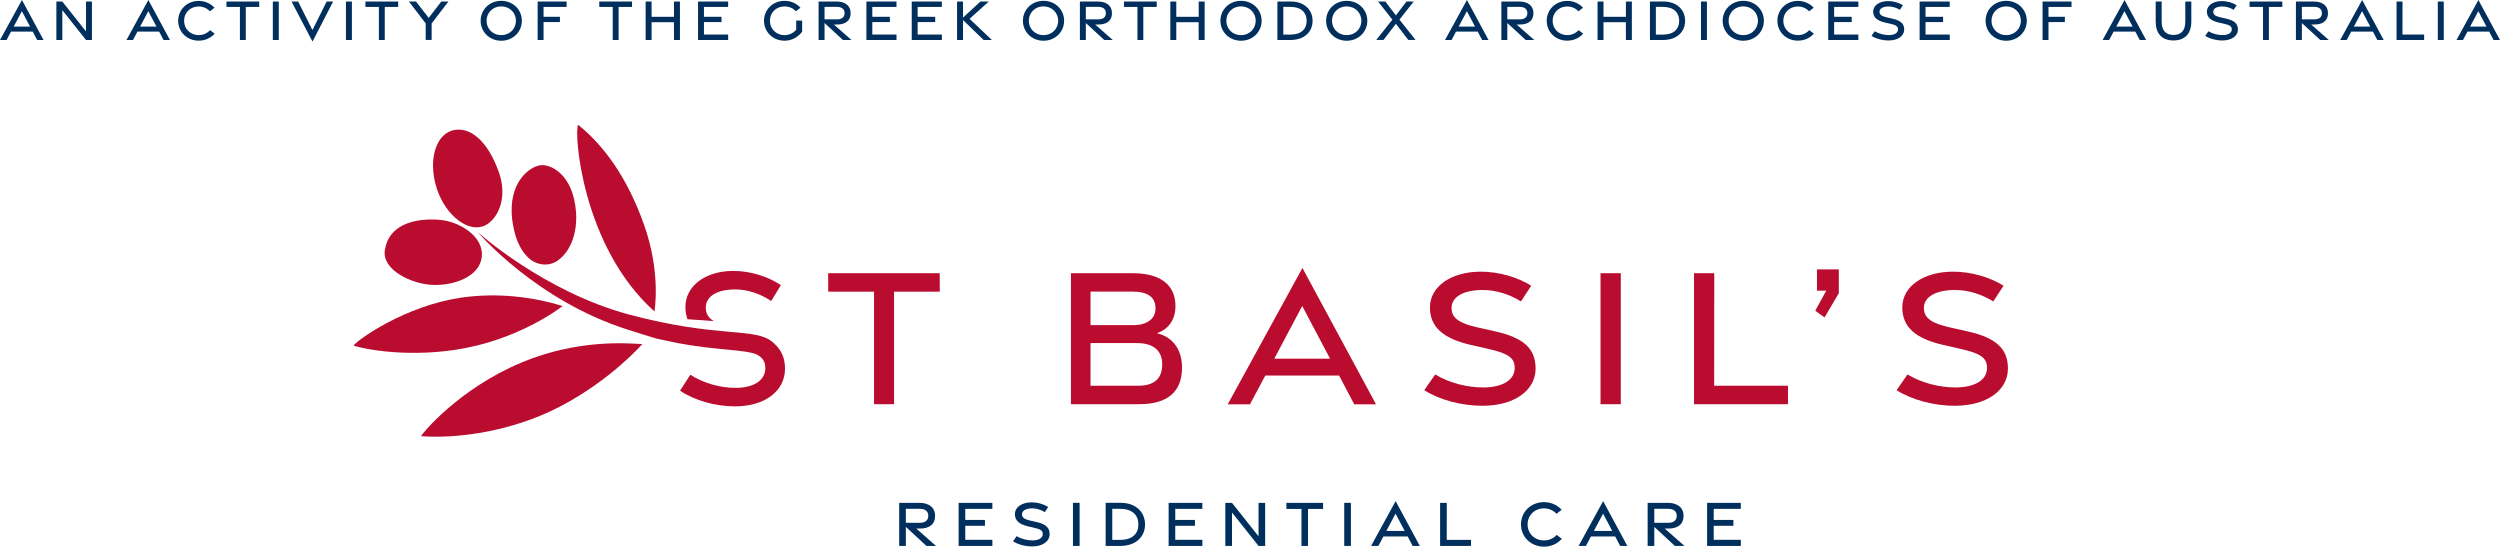 <?xml version="1.0" encoding="UTF-8"?>
<svg id="Layer_1" data-name="Layer 1" xmlns="http://www.w3.org/2000/svg" xmlns:xlink="http://www.w3.org/1999/xlink" viewBox="0 0 642.677 140.527">
  <path id="fullLogo" d="M5.641,0l5.554,10.29h-1.644l-1.146-2.173H2.838l-1.16,2.174H0L5.641,0ZM7.723,6.843l-2.099-3.973-2.108,3.973h4.208Z" style="fill: #002f5d;"/>
  <path id="fullLogo-2" data-name="fullLogo" d="M14.492.396h1.523l6.098,7.682V.394h1.521v9.888h-1.516l-6.097-7.667v7.667h-1.53V.396Z" style="fill: #002f5d;"/>
  <path id="fullLogo-3" data-name="fullLogo" d="M38.141,0l5.554,10.29h-1.644l-1.146-2.173h-5.566l-1.16,2.174h-1.678L38.141,0ZM40.223,6.843l-2.099-3.973-2.108,3.973h4.208Z" style="fill: #002f5d;"/>
  <path id="fullLogo-4" data-name="fullLogo" d="M45.803,5.341c0-2.866,2.278-5.11,5.266-5.11,1.608,0,3.043.643,4.066,1.754l-1.172.925c-.753-.808-1.775-1.245-2.897-1.245-2.101,0-3.744,1.557-3.744,3.674,0,2.127,1.643,3.683,3.744,3.683,1.161,0,2.166-.443,2.933-1.268l1.186.901c-1.045,1.144-2.462,1.796-4.116,1.796-2.993,0-5.266-2.233-5.266-5.109Z" style="fill: #002f5d;"/>
  <path id="fullLogo-5" data-name="fullLogo" d="M61.675,1.789h-3.456l-.007-1.395h8.423v1.395h-3.449v8.492h-1.511V1.789Z" style="fill: #002f5d;"/>
  <path id="fullLogo-6" data-name="fullLogo" d="M70.134.394h1.53v9.887h-1.53V.394Z" style="fill: #002f5d;"/>
  <path id="fullLogo-7" data-name="fullLogo" d="M74.937.394h1.704l3.674,7.337,3.661-7.336h1.665l-5.31,10.289L74.937.394Z" style="fill: #002f5d;"/>
  <path id="fullLogo-8" data-name="fullLogo" d="M88.933.394h1.53v9.887h-1.53V.394Z" style="fill: #002f5d;"/>
  <path id="fullLogo-9" data-name="fullLogo" d="M97.403,1.789h-3.456l-.007-1.395h8.423v1.395h-3.449v8.492h-1.511V1.789Z" style="fill: #002f5d;"/>
  <path id="fullLogo-10" data-name="fullLogo" d="M109.436,6.024l-4.315-5.629h1.828l3.253,4.205,3.249-4.205h1.827l-4.314,5.629v4.25h-1.528v-4.25Z" style="fill: #002f5d;"/>
  <path id="fullLogo-11" data-name="fullLogo" d="M123.562,5.341c0-2.861,2.268-5.129,5.291-5.129,3.034,0,5.302,2.269,5.302,5.129,0,2.851-2.268,5.13-5.302,5.13-3.023,0-5.291-2.279-5.291-5.13ZM132.628,5.344c0-2.106-1.643-3.704-3.779-3.704-2.126,0-3.769,1.598-3.769,3.704,0,2.096,1.643,3.693,3.769,3.693,2.136,0,3.779-1.597,3.779-3.693Z" style="fill: #002f5d;"/>
  <path id="fullLogo-12" data-name="fullLogo" d="M138.212.394h7.443v1.393h-5.922v2.524l4.21.007v1.351h-4.21v4.612h-1.521V.394Z" style="fill: #002f5d;"/>
  <path id="fullLogo-13" data-name="fullLogo" d="M157.517,1.789h-3.456l-.007-1.395h8.422v1.395h-3.448v8.492h-1.511V1.789Z" style="fill: #002f5d;"/>
  <path id="fullLogo-14" data-name="fullLogo" d="M165.975.394h1.53v3.927h5.76V.394h1.53v9.887h-1.53l-.016-4.575h-5.744v4.575h-1.53V.394Z" style="fill: #002f5d;"/>
  <path id="fullLogo-15" data-name="fullLogo" d="M179.444.394h7.738v1.388h-6.217v2.529l4.517.007v1.351h-4.517v3.217h6.224v1.396h-7.745V.394Z" style="fill: #002f5d;"/>
  <path id="fullLogo-16" data-name="fullLogo" d="M196.401,5.351c0-2.856,2.248-5.134,5.271-5.134,1.691,0,3.134.684,4.102,1.769l-1.17.924c-.698-.784-1.736-1.26-2.936-1.26-2.131,0-3.749,1.598-3.749,3.699,0,2.091,1.638,3.688,3.769,3.688,1.111,0,2.245-.493,2.991-1.388v-2.35h1.53v2.844c-1,1.369-2.649,2.323-4.517,2.323-3.023,0-5.291-2.268-5.291-5.114Z" style="fill: #002f5d;"/>
  <path id="fullLogo-17" data-name="fullLogo" d="M216.693,10.282l-4.727-4.364v4.364h-1.53V.394h4.639c2.159,0,3.605,1.057,3.605,2.978,0,1.952-1.323,2.928-3.49,2.928h-.825l4.516,3.981h-2.189ZM211.965,4.975h3.227c1.141,0,1.925-.506,1.925-1.603,0-1.074-.784-1.602-1.925-1.602h-3.227v3.205Z" style="fill: #002f5d;"/>
  <path id="fullLogo-18" data-name="fullLogo" d="M222.723.394h7.738v1.388h-6.217v2.529l4.517.007v1.351h-4.517v3.217h6.224v1.396h-7.745V.394Z" style="fill: #002f5d;"/>
  <path id="fullLogo-19" data-name="fullLogo" d="M234.378.394h7.738v1.388h-6.217v2.529l4.517.007v1.351h-4.517v3.217h6.224v1.396h-7.745V.394Z" style="fill: #002f5d;"/>
  <path id="fullLogo-20" data-name="fullLogo" d="M252.861,10.282l-5.298-5.131v5.131h-1.53V.394h1.53v4.125l4.478-4.125h2.147l-4.946,4.443,5.741,5.444h-2.122Z" style="fill: #002f5d;"/>
  <path id="fullLogo-21" data-name="fullLogo" d="M262.96,5.341c0-2.861,2.268-5.129,5.291-5.129,3.034,0,5.302,2.269,5.302,5.129,0,2.851-2.268,5.13-5.302,5.13-3.023,0-5.291-2.279-5.291-5.13ZM272.026,5.344c0-2.106-1.643-3.704-3.779-3.704-2.126,0-3.769,1.598-3.769,3.704,0,2.096,1.643,3.693,3.769,3.693,2.136,0,3.779-1.597,3.779-3.693Z" style="fill: #002f5d;"/>
  <path id="fullLogo-22" data-name="fullLogo" d="M283.866,10.282l-4.727-4.364v4.364h-1.53V.394h4.639c2.159,0,3.605,1.057,3.605,2.978,0,1.952-1.323,2.928-3.49,2.928h-.825l4.516,3.981h-2.189ZM279.139,4.975h3.227c1.141,0,1.925-.506,1.925-1.603,0-1.074-.784-1.602-1.925-1.602h-3.227v3.205Z" style="fill: #002f5d;"/>
  <path id="fullLogo-23" data-name="fullLogo" d="M292.402,1.789h-3.456l-.007-1.395h8.423v1.395h-3.449v8.492h-1.511V1.789Z" style="fill: #002f5d;"/>
  <path id="fullLogo-24" data-name="fullLogo" d="M300.86.394h1.53v3.927h5.76V.394h1.53v9.887h-1.53l-.016-4.575h-5.744v4.575h-1.53V.394Z" style="fill: #002f5d;"/>
  <path id="fullLogo-25" data-name="fullLogo" d="M313.734,5.341c0-2.861,2.268-5.129,5.291-5.129,3.033,0,5.302,2.269,5.302,5.129,0,2.851-2.269,5.13-5.302,5.13-3.023,0-5.291-2.279-5.291-5.13ZM322.8,5.344c0-2.106-1.643-3.704-3.779-3.704-2.126,0-3.769,1.598-3.769,3.704,0,2.096,1.643,3.693,3.769,3.693,2.136,0,3.779-1.597,3.779-3.693Z" style="fill: #002f5d;"/>
  <path id="fullLogo-26" data-name="fullLogo" d="M328.384.394l3.359-.011c3.578-.013,5.686,2.135,5.686,4.971,0,2.826-2.108,4.928-5.686,4.928h-3.359V.394ZM331.739,8.891c2.833-.006,4.162-1.459,4.162-3.535,0-2.081-1.33-3.57-4.162-3.584l-1.834-.007v7.13l1.834-.003Z" style="fill: #002f5d;"/>
  <path id="fullLogo-27" data-name="fullLogo" d="M340.903,5.341c0-2.861,2.268-5.129,5.291-5.129,3.033,0,5.302,2.269,5.302,5.129,0,2.851-2.269,5.13-5.302,5.13-3.023,0-5.291-2.279-5.291-5.13ZM349.969,5.344c0-2.106-1.643-3.704-3.779-3.704-2.126,0-3.769,1.598-3.769,3.704,0,2.096,1.643,3.693,3.769,3.693,2.136,0,3.779-1.597,3.779-3.693Z" style="fill: #002f5d;"/>
  <path id="fullLogo-28" data-name="fullLogo" d="M357.933,5.048l-3.674-4.653h1.865l2.72,3.561,2.72-3.561h1.865l-3.674,4.653,4.15,5.226h-1.869l-3.191-4.155-3.191,4.155h-1.865l4.146-5.226Z" style="fill: #002f5d;"/>
  <path id="fullLogo-29" data-name="fullLogo" d="M377.108,0l5.554,10.29h-1.644l-1.146-2.173h-5.566l-1.16,2.174h-1.678l5.641-10.291ZM379.189,6.843l-2.099-3.973-2.108,3.973h4.208Z" style="fill: #002f5d;"/>
  <path id="fullLogo-30" data-name="fullLogo" d="M392.215,10.282l-4.727-4.364v4.364h-1.53V.394h4.639c2.159,0,3.605,1.057,3.605,2.978,0,1.952-1.323,2.928-3.49,2.928h-.825l4.516,3.981h-2.189ZM387.488,4.975h3.227c1.141,0,1.925-.506,1.925-1.603,0-1.074-.784-1.602-1.925-1.602h-3.227v3.205Z" style="fill: #002f5d;"/>
  <path id="fullLogo-31" data-name="fullLogo" d="M397.616,5.341c0-2.866,2.278-5.11,5.266-5.11,1.608,0,3.043.643,4.066,1.754l-1.172.925c-.753-.808-1.775-1.245-2.897-1.245-2.101,0-3.744,1.557-3.744,3.674,0,2.127,1.643,3.683,3.744,3.683,1.161,0,2.166-.443,2.933-1.268l1.186.901c-1.045,1.144-2.462,1.796-4.116,1.796-2.993,0-5.266-2.233-5.266-5.109Z" style="fill: #002f5d;"/>
  <path id="fullLogo-32" data-name="fullLogo" d="M410.683.394h1.53v3.927h5.76V.394h1.53v9.887h-1.53l-.016-4.575h-5.744v4.575h-1.53V.394Z" style="fill: #002f5d;"/>
  <path id="fullLogo-33" data-name="fullLogo" d="M424.152.394l3.359-.011c3.578-.013,5.686,2.135,5.686,4.971,0,2.826-2.108,4.928-5.686,4.928h-3.359V.394ZM427.507,8.891c2.833-.006,4.162-1.459,4.162-3.535,0-2.081-1.33-3.57-4.162-3.584l-1.834-.007v7.13l1.834-.003Z" style="fill: #002f5d;"/>
  <path id="fullLogo-34" data-name="fullLogo" d="M437.271.394h1.53v9.887h-1.53V.394Z" style="fill: #002f5d;"/>
  <path id="fullLogo-35" data-name="fullLogo" d="M442.849,5.341c0-2.861,2.268-5.129,5.291-5.129,3.033,0,5.302,2.269,5.302,5.129,0,2.851-2.269,5.13-5.302,5.13-3.023,0-5.291-2.279-5.291-5.13ZM451.915,5.344c0-2.106-1.643-3.704-3.779-3.704-2.126,0-3.769,1.598-3.769,3.704,0,2.096,1.643,3.693,3.769,3.693,2.136,0,3.779-1.597,3.779-3.693Z" style="fill: #002f5d;"/>
  <path id="fullLogo-36" data-name="fullLogo" d="M456.916,5.341c0-2.866,2.278-5.11,5.266-5.11,1.608,0,3.043.643,4.066,1.754l-1.172.925c-.752-.808-1.775-1.245-2.897-1.245-2.101,0-3.744,1.557-3.744,3.674,0,2.127,1.643,3.683,3.744,3.683,1.161,0,2.166-.443,2.933-1.268l1.186.901c-1.045,1.144-2.462,1.796-4.116,1.796-2.993,0-5.266-2.233-5.266-5.109Z" style="fill: #002f5d;"/>
  <path id="fullLogo-37" data-name="fullLogo" d="M469.984.394h7.738v1.388h-6.217v2.529l4.517.007v1.351h-4.517v3.217h6.224v1.396h-7.745V.394Z" style="fill: #002f5d;"/>
  <path id="fullLogo-38" data-name="fullLogo" d="M485.532,10.401c-1.606.005-3.273-.448-4.424-1.175l.824-1.189c1.057.633,2.406.99,3.666.981,1.381-.012,2.316-.536,2.336-1.438.019-.83-.537-1.137-1.989-1.471l-1.306-.298c-2.116-.48-3.095-1.363-3.102-2.818-.009-1.606,1.608-2.701,3.789-2.713,1.438-.008,2.834.426,3.857,1.058l-.776,1.188c-.872-.534-1.873-.871-2.94-.864-1.361.013-2.307.496-2.298,1.376.007.764.619,1.142,1.917,1.438l1.395.315c2.102.473,3.024,1.278,3.032,2.785.007,1.679-1.617,2.819-3.979,2.827h-.001Z" style="fill: #002f5d;"/>
  <path id="fullLogo-39" data-name="fullLogo" d="M493.478.394h7.738v1.388h-6.217v2.529l4.517.007v1.351h-4.517v3.217h6.224v1.396h-7.745V.394Z" style="fill: #002f5d;"/>
  <path id="fullLogo-40" data-name="fullLogo" d="M510.435,5.341c0-2.861,2.268-5.129,5.291-5.129,3.033,0,5.302,2.269,5.302,5.129,0,2.851-2.269,5.13-5.302,5.13-3.023,0-5.291-2.279-5.291-5.13ZM519.501,5.344c0-2.106-1.643-3.704-3.779-3.704-2.126,0-3.769,1.598-3.769,3.704,0,2.096,1.643,3.693,3.769,3.693,2.136,0,3.779-1.597,3.779-3.693Z" style="fill: #002f5d;"/>
  <path id="fullLogo-41" data-name="fullLogo" d="M525.085.394h7.443v1.393h-5.922v2.524l4.21.007v1.351h-4.21v4.612h-1.521V.394Z" style="fill: #002f5d;"/>
  <path id="fullLogo-42" data-name="fullLogo" d="M546.154,0l5.554,10.29h-1.644l-1.146-2.173h-5.566l-1.16,2.174h-1.678l5.641-10.291ZM548.236,6.843l-2.099-3.973-2.108,3.973h4.208Z" style="fill: #002f5d;"/>
  <path id="fullLogo-43" data-name="fullLogo" d="M554.164,5.531V.394h1.536v5.137c0,2.214.949,3.448,3.035,3.448,2.097,0,3.037-1.234,3.037-3.44V.394h1.552v5.145c0,3.017-1.565,4.86-4.589,4.86-3.032,0-4.571-1.828-4.571-4.868Z" style="fill: #002f5d;"/>
  <path id="fullLogo-44" data-name="fullLogo" d="M571.326,10.401c-1.606.005-3.273-.448-4.424-1.175l.824-1.189c1.057.633,2.406.99,3.666.981,1.381-.012,2.316-.536,2.336-1.438.019-.83-.537-1.137-1.989-1.471l-1.306-.298c-2.116-.48-3.095-1.363-3.102-2.818-.009-1.606,1.608-2.701,3.789-2.713,1.438-.008,2.834.426,3.857,1.058l-.776,1.188c-.872-.534-1.873-.871-2.94-.864-1.361.013-2.307.496-2.298,1.376.007.764.619,1.142,1.917,1.438l1.395.315c2.102.473,3.024,1.278,3.032,2.785.007,1.679-1.617,2.819-3.979,2.827h-.001Z" style="fill: #002f5d;"/>
  <path id="fullLogo-45" data-name="fullLogo" d="M581.755,1.789h-3.456l-.007-1.395h8.423v1.395h-3.449v8.492h-1.511V1.789Z" style="fill: #002f5d;"/>
  <path id="fullLogo-46" data-name="fullLogo" d="M596.471,10.282l-4.727-4.364v4.364h-1.53V.394h4.639c2.159,0,3.605,1.057,3.605,2.978,0,1.952-1.323,2.928-3.49,2.928h-.825l4.516,3.981h-2.189ZM591.743,4.975h3.227c1.141,0,1.925-.506,1.925-1.603,0-1.074-.784-1.602-1.925-1.602h-3.227v3.205Z" style="fill: #002f5d;"/>
  <path id="fullLogo-47" data-name="fullLogo" d="M607.234,0l5.554,10.29h-1.644l-1.146-2.173h-5.566l-1.16,2.174h-1.678l5.641-10.291ZM609.316,6.843l-2.099-3.973-2.108,3.973h4.208Z" style="fill: #002f5d;"/>
  <path id="fullLogo-48" data-name="fullLogo" d="M616.083.394h1.53l-.009,8.492h5.571v1.395h-7.092V.394Z" style="fill: #002f5d;"/>
  <path id="fullLogo-49" data-name="fullLogo" d="M626.689.394h1.53v9.887h-1.53V.394Z" style="fill: #002f5d;"/>
  <path id="fullLogo-50" data-name="fullLogo" d="M637.124,0l5.554,10.29h-1.644l-1.146-2.173h-5.566l-1.16,2.174h-1.678l5.641-10.291ZM639.205,6.843l-2.099-3.973-2.108,3.973h4.208Z" style="fill: #002f5d;"/>
  <a xlink:href="68.5164705882353">
    <path id="fullLogo-51" data-name="fullLogo" d="M111.084,73.237c2.733.134,5.867-.387,8.355-1.634,2.349-1.178,4.121-3.005,4.41-5.56.594-5.256-5.74-9.076-10.709-9.519-2.747-.245-6.452-.109-9.409,1.315-2.394,1.153-4.302,3.146-4.803,6.484-.765,5.08,6.841,8.653,12.156,8.913Z" style="fill: #ba0c2f;"/>
  </a>
  <a xlink:href="68.5164705882353">
    <path id="fullLogo-52" data-name="fullLogo" d="M111.995,47.485c1.874,7.027,7.531,12.032,11.931,10.766,1.414-.407,2.863-1.622,3.878-3.446,1.417-2.548,1.982-6.293.364-10.76-2.775-7.667-7.183-11.527-11.536-10.59-3.589.77-5.678,5.032-5.255,10.439.09,1.154.287,2.356.618,3.591Z" style="fill: #ba0c2f;"/>
  </a>
  <a xlink:href="68.5164705882353">
    <path id="fullLogo-53" data-name="fullLogo" d="M131.825,57.477c.742,4.743,2.501,7.534,4.323,9.063,1.155.969,2.648,1.494,4.128,1.46.982-.022,1.958-.291,2.825-.836.546-.342,1.032-.758,1.482-1.212,1.654-1.667,2.689-3.982,3.17-6.265.352-1.669.456-3.394.333-5.094-.702-9.819-6.593-12.545-9.3-12.097-2.708.448-8.251,4.408-7.112,14.007.041.343.102.65.152.975Z" style="fill: #ba0c2f;"/>
  </a>
  <a xlink:href="68.5164705882353">
    <path id="fullLogo-54" data-name="fullLogo" d="M142.571,80.135c1.321-.88,2.044-1.454,2.044-1.454-1.407-.432-6.173-1.94-12.805-2.515-3.916-.339-8.479-.355-13.392.373-14.166,2.098-26.365,10.685-27.534,12.295,4.313,1.399,17.619,3.379,31.357.077,9.824-2.362,17.016-6.566,20.33-8.776Z" style="fill: #ba0c2f;"/>
  </a>
  <a xlink:href="68.5164705882353">
    <path id="fullLogo-55" data-name="fullLogo" d="M168.239,80.063s1.741-9.715-2.595-22.058c-4.335-12.343-10.383-20.581-17.022-25.927-1.126,1.839.958,31.307,19.617,47.985Z" style="fill: #ba0c2f;"/>
  </a>
  <a xlink:href="68.5164705882353">
    <path id="fullLogo-56" data-name="fullLogo" d="M134.113,93.175c-16.367,6.838-25.74,18.499-25.893,18.952,9.278.693,23.272-1.156,35.596-7.54,13.236-6.856,21.303-16.136,21.303-16.136-3.923-.198-16.581-1.305-31.006,4.724Z" style="fill: #ba0c2f;"/>
  </a>
  <a xlink:href="68.5164705882353">
    <path id="fullLogo-57" data-name="fullLogo" d="M199.315,88.612c-.153-.179-.355-.384-.677-.646-4.514-3.914-13.653-.895-36.982-7.12-22.005-5.939-38.86-21.184-38.86-21.184,0,0,15.009,17.668,38.744,25.134,2.915.917,5.194,1.66,7.272,2.259l3.381.71c.613.137,1.259.275,1.972.414,9.477,1.851,17.627,1.666,20.413,2.964,1.54.831,2.193,1.893,2.156,3.618-.066,3.1-3.064,4.904-7.498,4.947-4.043.033-8.379-1.195-11.77-3.373l-2.648,4.092c3.7,2.502,9.049,4.058,14.208,4.039,7.587-.025,12.802-3.947,12.776-9.719-.012-2.623-.856-4.585-2.487-6.133Z" style="fill: #ba0c2f;"/>
  </a>
  <a xlink:href="68.5164705882353">
    <path id="fullLogo-58" data-name="fullLogo" d="M183.482,82.546c-1.351-.833-2.034-1.898-2.048-3.412-.028-3.023,3.012-4.687,7.381-4.731,3.425-.027,6.642,1.134,9.443,2.97l2.49-4.084c-3.286-2.173-7.766-3.667-12.386-3.639-7.001.045-12.191,3.81-12.165,9.333.006,1.128.195,2.144.522,3.078,2.615.18,4.84.338,6.763.484Z" style="fill: #ba0c2f;"/>
  </a>
  <a xlink:href="68.5164705882353">
    <polygon id="fullLogo-59" data-name="fullLogo" points="224.691 74.985 212.923 74.985 212.895 70.234 241.582 70.234 241.582 74.985 229.839 74.985 229.839 103.908 224.691 103.908 224.691 74.985" style="fill: #ba0c2f;"/>
  </a>
  <path id="fullLogo-60" data-name="fullLogo" d="M292.681,99.154c3.958,0,6.084-1.784,6.089-5.453.028-3.489-2.215-5.503-6.429-5.503h-11.999v10.955h12.34ZM291.228,83.588c3.598,0,5.82-1.578,5.82-4.295,0-2.972-2.031-4.332-5.989-4.332h-10.718v8.627h10.887ZM275.305,70.233h15.899c7.043,0,10.973,2.953,10.973,8.448,0,3.903-2.209,6.143-4.768,6.976,3.306.758,6.456,3.406,6.456,8.86,0,6.282-3.818,9.39-11.01,9.39h-17.549v-33.674Z" style="fill: #ba0c2f;"/>
  <path id="fullLogo-61" data-name="fullLogo" d="M341.913,92.195l-7.149-13.53-7.181,13.53h14.33ZM334.82,68.892l18.916,35.044h-5.598l-3.904-7.401h-18.959l-3.948,7.404h-5.717l19.211-35.047Z" style="fill: #ba0c2f;"/>
  <a xlink:href="68.5164705882353">
    <path id="fullLogo-62" data-name="fullLogo" d="M381.207,104.314c-5.473.019-11.148-1.523-15.071-4.001l2.808-4.05c3.598,2.156,8.196,3.373,12.485,3.339,4.704-.041,7.885-1.826,7.952-4.896.069-2.826-1.828-3.873-6.77-5.011l-4.447-1.016c-7.207-1.636-10.54-4.64-10.566-9.596-.03-5.468,5.475-9.198,12.904-9.242,4.898-.028,9.652,1.452,13.136,3.604l-2.642,4.042c-2.97-1.817-6.381-2.967-10.015-2.94-4.636.045-7.859,1.689-7.827,4.684.027,2.603,2.108,3.89,6.532,4.901l4.747,1.07c7.163,1.611,10.301,4.351,10.326,9.487.028,5.715-5.504,9.599-13.55,9.624h-.002Z" style="fill: #ba0c2f;"/>
  </a>
  <a xlink:href="68.5164705882353">
    <rect id="fullLogo-63" data-name="fullLogo" x="411.449" y="70.234" width="5.209" height="33.674" style="fill: #ba0c2f;"/>
  </a>
  <a xlink:href="68.5164705882353">
    <polygon id="fullLogo-64" data-name="fullLogo" points="435.484 70.233 440.693 70.233 440.664 99.158 459.639 99.158 459.639 103.907 435.484 103.907 435.484 70.233" style="fill: #ba0c2f;"/>
  </a>
  <a xlink:href="68.5164705882353">
    <polygon id="fullLogo-65" data-name="fullLogo" points="466.651 79.878 469.479 74.715 467.086 74.715 467.086 69.255 472.709 69.255 472.709 75.378 469.034 81.603 466.651 79.878" style="fill: #ba0c2f;"/>
  </a>
  <a xlink:href="68.5164705882353">
    <path id="fullLogo-66" data-name="fullLogo" d="M502.629,104.314c-5.473.019-11.148-1.523-15.071-4.001l2.808-4.05c3.598,2.156,8.196,3.373,12.485,3.339,4.704-.041,7.885-1.826,7.952-4.896.069-2.826-1.828-3.873-6.77-5.011l-4.447-1.016c-7.207-1.636-10.54-4.64-10.566-9.596-.03-5.468,5.475-9.198,12.904-9.242,4.898-.028,9.652,1.452,13.136,3.604l-2.642,4.042c-2.97-1.817-6.381-2.967-10.015-2.94-4.636.045-7.859,1.689-7.827,4.684.027,2.603,2.108,3.89,6.532,4.901l4.747,1.07c7.163,1.611,10.301,4.351,10.326,9.487.028,5.715-5.504,9.599-13.55,9.624h-.002Z" style="fill: #ba0c2f;"/>
  </a>
  <path id="fullLogo-67" data-name="fullLogo" d="M238.161,140.339l-5.295-4.888v4.888h-1.712v-11.074h5.195c2.418,0,4.038,1.185,4.038,3.335,0,2.186-1.482,3.279-3.908,3.279h-.925l5.058,4.459h-2.451ZM232.867,134.395h3.614c1.278,0,2.155-.567,2.155-1.795,0-1.202-.877-1.793-2.155-1.793h-3.614v3.588Z" style="fill: #002f5d;"/>
  <a xlink:href="81.7207843137255">
    <polygon id="fullLogo-68" data-name="fullLogo" points="246.44 129.265 255.106 129.265 255.106 130.821 248.143 130.821 248.143 133.653 253.201 133.66 253.201 135.173 248.143 135.173 248.143 138.775 255.114 138.775 255.114 140.339 246.44 140.339 246.44 129.265" style="fill: #002f5d;"/>
  </a>
  <a xlink:href="81.7207843137255">
    <path id="fullLogo-69" data-name="fullLogo" d="M260.421,139.157l.923-1.331c1.183.708,2.695,1.108,4.104,1.098,1.548-.013,2.594-.602,2.617-1.61.02-.929-.602-1.274-2.228-1.647l-1.463-.335c-2.369-.538-3.465-1.526-3.474-3.155-.01-1.799,1.8-3.025,4.243-3.04,1.611-.009,3.175.477,4.321,1.186l-.87,1.329c-.977-.597-2.098-.975-3.292-.967-1.525.014-2.584.555-2.574,1.541.007.856.693,1.28,2.147,1.611l1.562.352c2.354.529,3.387,1.431,3.395,3.119.009,1.88-1.809,3.156-4.455,3.165-1.8.006-3.667-.501-4.957-1.316" style="fill: #002f5d;"/>
  </a>
  <a xlink:href="81.7207843137255">
    <rect id="fullLogo-70" data-name="fullLogo" x="275.824" y="129.265" width="1.712" height="11.074" style="fill: #002f5d;"/>
  </a>
  <path id="fullLogo-71" data-name="fullLogo" d="M284.229,129.265l3.761-.013c4.008-.014,6.368,2.39,6.368,5.567,0,3.165-2.36,5.52-6.368,5.52h-3.761v-11.074ZM287.986,138.781c3.174-.007,4.663-1.633,4.663-3.959,0-2.331-1.489-3.998-4.663-4.015l-2.053-.009v7.987l2.053-.004Z" style="fill: #002f5d;"/>
  <a xlink:href="81.7207843137255">
    <polygon id="fullLogo-72" data-name="fullLogo" points="300.421 129.265 309.087 129.265 309.087 130.821 302.125 130.821 302.125 133.653 307.183 133.66 307.183 135.173 302.125 135.173 302.125 138.775 309.096 138.775 309.096 140.339 300.421 140.339 300.421 129.265" style="fill: #002f5d;"/>
  </a>
  <a xlink:href="81.7207843137255">
    <polygon id="fullLogo-73" data-name="fullLogo" points="314.997 129.267 316.704 129.267 323.533 137.87 323.533 129.266 325.237 129.266 325.237 140.34 323.539 140.34 316.71 131.753 316.71 140.34 314.997 140.34 314.997 129.267" style="fill: #002f5d;"/>
  </a>
  <a xlink:href="81.7207843137255">
    <polygon id="fullLogo-74" data-name="fullLogo" points="334.567 130.828 330.697 130.828 330.689 129.265 340.123 129.265 340.123 130.828 336.26 130.828 336.26 140.339 334.567 140.339 334.567 130.828" style="fill: #002f5d;"/>
  </a>
  <a xlink:href="81.7207843137255">
    <rect id="fullLogo-75" data-name="fullLogo" x="345.565" y="129.265" width="1.712" height="11.074" style="fill: #002f5d;"/>
  </a>
  <path id="fullLogo-76" data-name="fullLogo" d="M358.774,128.823l6.221,11.524h-1.842l-1.282-2.434h-6.235l-1.298,2.435h-1.88l6.317-11.525ZM361.106,136.487l-2.352-4.449-2.36,4.449h4.712Z" style="fill: #002f5d;"/>
  <a xlink:href="81.7207843137255">
    <polygon id="fullLogo-77" data-name="fullLogo" points="370.211 129.265 371.924 129.265 371.915 138.777 378.155 138.777 378.155 140.339 370.211 140.339 370.211 129.265" style="fill: #002f5d;"/>
  </a>
  <a xlink:href="81.7207843137255">
    <path id="fullLogo-78" data-name="fullLogo" d="M391.003,134.805c0-3.21,2.552-5.723,5.898-5.723,1.8,0,3.408.72,4.553,1.965l-1.313,1.036c-.844-.906-1.988-1.395-3.245-1.395-2.353,0-4.192,1.744-4.192,4.114,0,2.382,1.839,4.125,4.192,4.125,1.3,0,2.427-.495,3.285-1.42l1.329,1.008c-1.17,1.281-2.757,2.011-4.609,2.011-3.351,0-5.898-2.502-5.898-5.722" style="fill: #002f5d;"/>
  </a>
  <path id="fullLogo-79" data-name="fullLogo" d="M412.123,128.823l6.221,11.524h-1.842l-1.282-2.434h-6.235l-1.298,2.435h-1.88l6.317-11.525ZM414.454,136.487l-2.352-4.449-2.36,4.449h4.712Z" style="fill: #002f5d;"/>
  <path id="fullLogo-80" data-name="fullLogo" d="M430.567,140.339l-5.295-4.888v4.888h-1.712v-11.074h5.195c2.418,0,4.038,1.185,4.038,3.335,0,2.186-1.482,3.279-3.908,3.279h-.925l5.058,4.459h-2.451ZM425.272,134.395h3.614c1.278,0,2.155-.567,2.155-1.795,0-1.202-.877-1.793-2.155-1.793h-3.614v3.588Z" style="fill: #002f5d;"/>
  <a xlink:href="81.7207843137255">
    <polygon id="fullLogo-81" data-name="fullLogo" points="438.845 129.265 447.511 129.265 447.511 130.821 440.548 130.821 440.548 133.653 445.606 133.66 445.606 135.173 440.548 135.173 440.548 138.775 447.519 138.775 447.519 140.339 438.845 140.339 438.845 129.265" style="fill: #002f5d;"/>
  </a>
</svg>